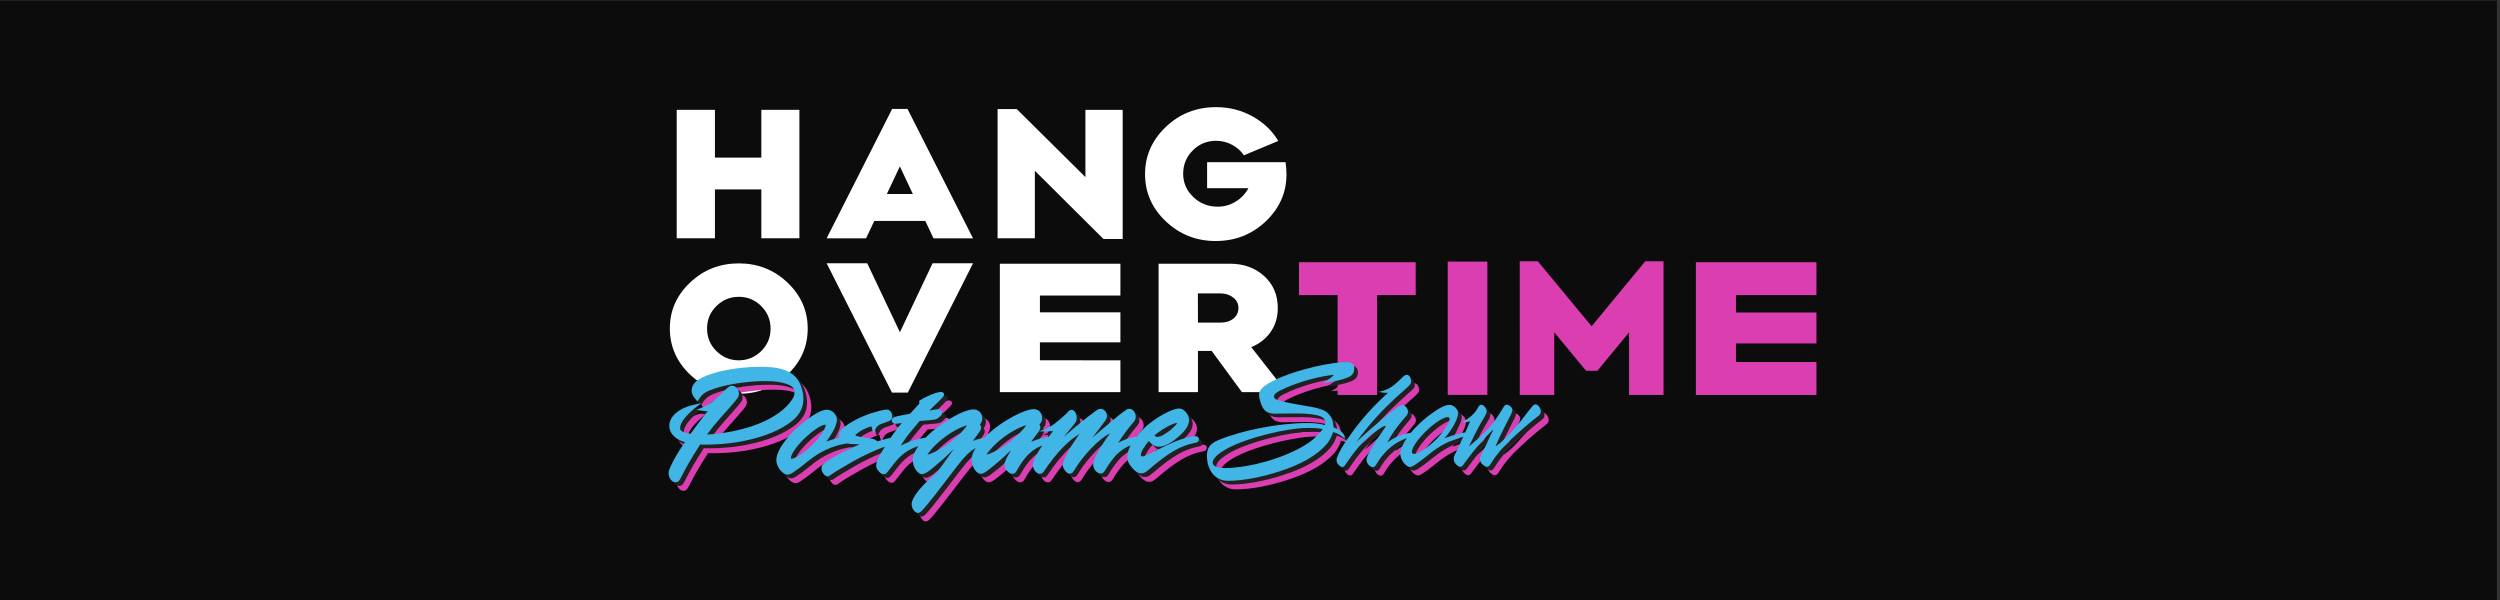 <svg width="350" height="84" viewBox="0 0 350 84" fill="none" xmlns="http://www.w3.org/2000/svg">
<rect x="0" y="0" width="350" height="84" fill="#333333" stroke="none"/>
<g clip-path="url(#clip0_302:894)">
<path d="M349.566 0.07H-0.762V333.198H349.566V0.07Z" fill="#0C0C0C"/>
<path d="M198.197 41.313H192.793V55.292H187.268V41.313H181.863V36.709H198.197V41.313Z" fill="#DB3EB1"/>
<path d="M202.681 36.626H208.229V55.285H202.681V36.626Z" fill="#DB3EB1"/>
<path d="M212.764 36.58H215.293L222.826 45.676L230.336 36.58H232.894V55.292H228.071V46.521L223.633 51.91H222.048L217.595 46.521V55.292H212.772L212.764 36.58Z" fill="#DB3EB1"/>
<path d="M254.301 50.688V55.292H237.424V36.709H254.301V41.313H243.032V43.751H254.301V48.084H243.032V50.688H254.301Z" fill="#DB3EB1"/>
<path d="M156.857 50.446V54.9H139.98V36.92H156.857V41.373H145.588V43.728H156.857V47.925H145.588V50.438L156.857 50.446Z" fill="white"/>
<path d="M173.87 54.9L169.636 49.133H167.711V54.9H162.201V36.92H172.217C174.119 36.92 175.704 37.493 176.98 38.648C178.255 39.803 178.889 41.29 178.889 43.117C178.889 44.4 178.557 45.517 177.893 46.468C177.229 47.419 176.323 48.129 175.176 48.597L180.105 54.9H173.87ZM167.711 45.162H170.881C171.621 45.162 172.217 44.974 172.685 44.596C173.153 44.219 173.379 43.728 173.379 43.117C173.379 42.52 173.138 42.03 172.647 41.653C172.157 41.275 171.568 41.079 170.881 41.079H167.703L167.711 45.162Z" fill="white"/>
<path d="M96.617 52.446C94.73 50.657 93.787 48.514 93.779 46C93.772 43.487 94.723 41.336 96.617 39.554C98.504 37.765 100.776 36.874 103.433 36.874C106.09 36.874 108.354 37.765 110.241 39.554C112.128 41.343 113.079 43.494 113.079 46C113.079 48.514 112.136 50.657 110.241 52.446C108.354 54.235 106.082 55.126 103.433 55.126C100.784 55.126 98.504 54.235 96.617 52.446ZM106.573 49.148C107.449 48.28 107.879 47.238 107.879 46C107.879 44.77 107.441 43.721 106.573 42.853C105.697 41.985 104.656 41.554 103.433 41.554C102.21 41.554 101.169 41.985 100.293 42.853C99.418 43.713 98.987 44.762 98.987 46C98.987 47.238 99.425 48.287 100.293 49.148C101.161 50.008 102.21 50.446 103.433 50.446C104.656 50.438 105.697 50.008 106.573 49.148Z" fill="white"/>
<path d="M111.917 15.377V33.357H106.588V26.518H100.09V33.357H94.738V15.377H100.09V22.065H106.588V15.377H111.917V15.377Z" fill="white"/>
<path d="M129.542 30.927H122.401L121.247 33.365H115.729L124.9 15.249H127.051L136.222 33.365H130.689L129.542 30.927ZM127.798 27.16L125.979 23.295L124.16 27.16H127.798Z" fill="white"/>
<path d="M157.174 15.377V33.463H154.487L144.879 23.907V33.357H139.663V15.272H142.35L151.959 24.797V15.377H157.174Z" fill="white"/>
<path d="M180.105 24.42C180.105 26.964 179.139 29.153 177.207 30.987C175.274 32.821 172.942 33.742 170.195 33.742C167.477 33.742 165.153 32.821 163.213 30.987C161.273 29.153 160.307 26.949 160.307 24.367C160.307 21.824 161.273 19.627 163.205 17.778C165.138 15.928 167.485 15 170.255 15C172.097 15 173.795 15.43 175.35 16.291C176.897 17.151 178.105 18.299 178.958 19.733L174.15 21.741C173.727 21.122 173.161 20.616 172.489 20.269C171.802 19.899 171.032 19.71 170.255 19.71C168.972 19.71 167.877 20.163 166.987 21.061C166.089 21.959 165.643 23.046 165.643 24.314C165.643 25.583 166.111 26.677 167.055 27.575C167.991 28.481 169.138 28.934 170.481 28.934C171.372 28.942 172.24 28.692 172.995 28.224C173.75 27.771 174.361 27.122 174.776 26.352H168.995V22.707H179.977C180.06 23.273 180.105 23.846 180.105 24.42Z" fill="white"/>
<path d="M121.413 36.859L125.987 46.514L130.561 36.859H136.229L127.089 54.968H124.877L115.729 36.859H121.413Z" fill="white"/>
<path d="M187.804 61.029C187.751 60.161 187.562 59.662 187.139 59.172C186.596 58.56 185.796 58.304 182.852 57.843C181.509 57.609 180.165 57.307 179.765 57.119C179.592 57.043 179.471 56.885 179.456 56.696C179.456 56.364 179.901 56.032 181.033 55.541C183.079 54.62 185.69 53.903 187.879 53.662C187.456 54.107 187.222 54.273 186.354 54.779C187.577 54.703 188.921 54.416 189.811 54.039C190.445 53.775 190.702 53.398 190.702 52.809C190.702 52.175 190.37 51.895 189.593 51.895C187.381 51.903 183.282 52.854 180.55 53.971C178.293 54.922 177.38 55.632 177.38 56.455C177.38 57.089 177.735 58.168 178.12 58.575C178.429 58.93 179.018 59.142 179.773 59.111L182.762 59.081C184.128 59.074 185.373 59.24 186.06 59.519C186.43 59.685 186.671 59.987 186.671 60.342C186.664 60.462 186.641 60.583 186.604 60.697C185.705 60.485 185.094 60.425 184.015 60.425C180.173 60.432 174.972 61.444 171.727 62.795C170.527 63.293 170.081 63.889 170.081 65.014C170.089 67.112 171.296 68.524 173.032 68.516C175.055 68.509 177.554 68.056 180.21 67.203C183.388 66.177 185.554 64.901 186.89 63.323C187.245 62.878 187.592 62.236 187.736 61.693C188.279 61.806 188.747 62.07 189.389 62.606C189.359 61.919 188.913 61.474 187.804 61.029ZM181.501 64.697C178.799 65.882 175.168 66.72 172.723 66.728C171.545 66.728 170.881 66.448 170.881 65.98C170.881 65.391 171.583 64.727 172.972 63.965C175.606 62.523 181.184 61.112 184.294 61.104C184.966 61.104 185.63 61.157 186.294 61.27C185.26 62.682 183.849 63.678 181.501 64.697ZM216.078 57.806C215.912 57.806 215.799 57.873 215.588 58.138L215.399 58.349L214.04 60.093C213.497 60.78 212.395 62.01 211.738 62.667C211.172 63.187 210.983 63.353 210.47 63.686C210.915 62.644 211.24 61.942 211.685 61.089C212.689 59.149 212.833 58.87 212.833 58.591C212.825 58.417 212.742 58.258 212.621 58.145C212.463 57.979 212.221 57.843 212.055 57.843C211.866 57.843 211.7 57.987 211.542 58.289L211.331 58.621C210.183 60.553 209.081 61.783 206.749 63.701L206.96 63.278C207.685 61.746 208.108 60.923 208.998 59.436C209.187 59.104 209.232 58.938 209.232 58.772C209.232 58.349 208.832 57.858 208.477 57.858C208.289 57.858 208.145 58.002 207.964 58.357C207.541 59.089 206.998 59.587 205.821 60.334C206.19 60.349 206.56 60.289 206.907 60.168L206.817 60.425C206.666 60.795 206.47 61.233 206.243 61.731C206.16 61.746 206.062 61.761 205.956 61.776C205.156 61.942 204.711 62.063 203.435 62.516L203.345 62.538L203.39 62.493C204.469 61.248 205.239 59.798 205.239 59.074C205.239 58.462 204.651 57.873 204.009 57.873C203.398 57.873 202.386 58.417 201.065 59.436C200.107 60.183 199.269 60.998 198.612 61.791C198.461 61.814 198.303 61.836 198.152 61.867C197.133 62.078 196.363 62.41 195.45 63.052L195.352 63.104L195.397 63.006C196.076 61.783 196.71 60.885 197.79 59.655C198.114 59.278 198.235 59.089 198.235 58.847C198.235 58.394 197.805 57.881 197.427 57.881C197.306 57.881 197.193 57.926 197.005 58.047C196.695 58.213 195.804 58.9 194.936 59.61C193.623 60.697 192.566 61.617 191.034 63.014C192.914 60.417 194.838 58.342 197.488 56.002C198.567 55.058 198.665 54.937 198.665 54.583C198.665 54.084 198.378 53.662 198.076 53.662C197.865 53.662 197.676 53.782 197.374 54.092C196.061 55.39 195.548 55.722 194.159 56.054C194.627 56.168 194.846 56.19 195.435 56.19C193.276 58.1 191.366 60.274 189.751 62.659C189.185 63.459 188.604 64.456 188.415 64.946C188.272 65.256 188.226 65.444 188.226 65.633C188.226 66.056 188.679 66.576 189.049 66.576C189.17 66.576 189.306 66.478 189.426 66.32L189.547 66.131C190.068 65.346 190.627 64.584 191.238 63.867C192.295 62.614 193.306 61.768 194.529 61.029C194.816 60.863 194.929 60.817 194.974 60.817C195.035 60.81 195.087 60.855 195.095 60.908C195.095 60.953 195.072 61.029 194.861 61.285C194.038 62.44 193.004 64.071 192.634 64.848C192.491 65.157 192.423 65.391 192.423 65.58C192.423 66.048 192.891 66.592 193.299 66.592C193.555 66.592 193.653 66.471 193.933 65.98L193.978 65.89C195.08 64.191 196.446 63.067 198.061 62.538C197.488 63.369 197.156 64.146 197.156 64.727C197.156 65.105 197.299 65.475 197.556 65.882C197.865 66.305 198.212 66.561 198.522 66.561C198.688 66.561 198.876 66.486 199.133 66.32C199.767 65.897 200.378 65.444 200.967 64.954L201.111 64.833L201.179 64.788C202.658 63.557 204.319 62.727 205.956 62.357C205.926 62.433 205.888 62.501 205.851 62.576C205.451 63.497 205.103 64.206 204.847 64.72C204.681 65.029 204.636 65.188 204.636 65.407C204.628 65.686 204.726 65.958 204.922 66.161C205.111 66.373 205.375 66.539 205.534 66.539C205.745 66.539 205.843 66.471 206.213 65.927C207.526 64.131 208.417 63.067 210.183 61.3C210.062 61.557 209.972 61.723 209.927 61.844L209.225 63.353L208.5 64.795C208.334 65.105 208.289 65.263 208.289 65.459C208.304 65.739 208.432 66.003 208.643 66.192C208.855 66.403 209.119 66.546 209.277 66.546C209.489 66.546 209.678 66.388 209.912 65.98C210.613 64.825 211.504 63.784 212.825 62.553C213.738 61.678 215.384 60.259 216.282 59.579C216.727 59.247 216.818 59.104 216.818 58.802C216.81 58.326 216.433 57.806 216.078 57.806ZM199.073 64.735C198.861 64.735 198.763 64.644 198.763 64.448C198.763 63.98 199.375 62.991 200.19 62.116C201.503 60.697 203.081 59.587 203.76 59.587C203.775 59.587 203.79 59.587 203.805 59.587C203.949 59.602 204.054 59.723 204.039 59.866C204.039 60.266 203.526 61.142 202.824 61.987C201.594 63.459 199.85 64.735 199.073 64.735ZM111.404 60.576C109.607 61.776 107.283 62.599 104.316 63.104C102.905 63.323 101.471 63.437 100.044 63.452C99.682 63.452 99.418 63.452 99.123 63.437C97.825 65.49 97.1 66.735 96.534 67.89C96.233 68.501 96.089 68.713 95.651 68.713C95.161 68.713 94.715 68.116 94.715 67.452C94.715 67.263 94.753 67.082 94.821 66.901C95.025 66.343 95.704 65.067 96.248 64.229L96.995 63.097C95.644 62.712 94.814 61.859 94.814 60.832C94.806 59.451 96.195 58.296 98.429 57.821L99.297 57.639L98.595 58.183C97.176 59.285 96.323 60.38 96.323 61.119C96.323 61.3 96.323 61.715 97.787 61.927C98.436 61.006 99.048 60.206 100.188 58.757C100.135 58.764 100.082 58.764 100.029 58.764C99.787 58.757 99.546 58.734 99.312 58.696L98.633 58.575L99.274 58.311C100.527 57.798 100.942 57.481 102.709 55.73C103.033 55.405 103.297 55.202 103.599 55.202C104.09 55.202 104.558 55.73 104.558 56.296C104.565 56.553 104.475 56.802 104.309 57.005C104.226 57.134 104.082 57.307 103.312 58.198L103.267 58.251C102.822 58.742 102.361 59.255 101.931 59.753C101.282 60.478 100.663 61.248 100.089 62.033C101.871 61.987 104.369 61.527 106.294 60.9C108.785 60.078 110.732 58.847 111.789 57.443C112.181 56.938 112.355 56.53 112.355 56.122C112.355 55.579 112.053 55.247 111.306 54.975C110.543 54.688 109.547 54.552 108.264 54.552C108.249 54.552 108.234 54.552 108.219 54.552C106.007 54.56 103.463 54.907 101.591 55.458C99.893 55.994 99.471 56.266 98.904 57.172L98.761 57.398L98.58 57.202C98.119 56.688 97.938 56.319 97.938 55.866C97.938 55.254 98.331 54.673 99.025 54.273C99.659 53.896 100.61 53.533 101.848 53.209C103.72 52.771 105.637 52.552 107.554 52.552C110.06 52.544 111.494 52.952 112.483 53.964C113.14 54.666 113.585 55.904 113.585 57.043C113.578 58.47 112.891 59.594 111.404 60.576ZM168.466 62.251C168.224 62.251 167.651 62.357 167.145 62.501C165.93 62.833 165.122 63.172 163.009 64.252C162.254 64.659 161.522 64.976 161.295 65.044C161.205 65.075 161.114 65.09 161.016 65.082H161.001C160.835 65.082 160.827 65.014 160.827 64.931C160.827 64.486 161.273 63.701 161.945 62.931C162.397 63.497 162.835 63.731 163.401 63.731C164.156 63.731 165.273 63.112 166.383 62.07C167.198 61.308 167.575 60.651 167.575 60.01C167.575 59.217 166.866 58.379 166.194 58.379C165.409 58.379 163.688 59.225 162.284 60.289C161.469 60.9 160.752 61.617 160.193 62.342C160.065 62.357 159.937 62.38 159.808 62.41C158.978 62.569 158.314 62.81 157.65 63.203C158.306 62.161 158.895 61.361 159.808 60.281C160.005 60.032 160.11 59.844 160.11 59.542C160.11 58.923 159.71 58.425 159.22 58.425C159.024 58.425 158.812 58.523 158.563 58.727C158.072 59.059 157.484 59.527 156.487 60.387L154.721 61.882C154.487 62.085 154.276 62.274 154.072 62.455C154.306 62.131 154.548 61.814 155.046 61.149C155.212 60.931 155.408 60.666 155.642 60.364C155.959 59.972 156.087 59.715 156.087 59.459C156.087 58.915 155.68 58.432 155.227 58.432C154.94 58.432 154.706 58.568 154.427 58.779C153.687 59.308 152.97 59.889 151.521 61.081C150.962 61.55 150.494 61.95 150.026 62.372C150.162 62.206 150.298 62.04 150.442 61.867L151.521 60.546C151.755 60.251 151.845 60.025 151.845 59.685C151.845 59.149 151.566 58.568 151.121 58.568C150.925 58.568 150.743 58.696 150.411 59.081C149.875 59.61 149.302 60.1 148.698 60.546C148.343 60.817 147.958 61.036 147.543 61.202L146.592 61.587H147.807C148.056 61.587 148.298 61.572 148.547 61.55C148.328 61.814 148.117 62.078 147.905 62.35C147.747 62.372 147.596 62.402 147.437 62.44C146.645 62.599 146.041 62.787 145.46 63.067C145.558 62.916 145.641 62.787 145.709 62.689L146.502 61.663L146.517 61.648C146.683 61.376 146.758 61.187 146.758 61.021C146.758 60.863 146.713 60.749 146.63 60.644C146.902 60.304 147.015 60.032 147.015 59.73C147.015 58.998 146.509 58.47 145.822 58.47C144.864 58.47 142.682 59.489 140.961 60.734C140.161 61.308 139.459 61.904 138.886 62.485C138.229 62.621 137.769 62.742 137.331 62.916L137.467 62.704L138.146 61.768C138.38 61.459 138.471 61.255 138.463 61.059C138.463 60.885 138.403 60.757 138.304 60.636C138.523 60.312 138.622 60.07 138.622 59.738C138.622 59.036 138.093 58.508 137.406 58.508C136.44 58.508 134.651 59.353 132.749 60.704C131.964 61.27 131.277 61.867 130.704 62.448C130.447 62.485 130.055 62.569 129.813 62.629C128.832 62.848 128.13 63.104 127.217 63.587C127.685 62.803 128.137 62.191 128.93 61.24C129.39 60.674 129.677 60.319 129.843 60.138L129.881 60.13C129.949 60.13 130.017 60.123 130.085 60.115C130.153 60.108 130.221 60.1 130.281 60.1L130.341 60.093C132.085 59.949 132.153 59.949 132.523 59.655C132.87 59.391 133.021 59.179 133.021 58.976C133.021 58.734 132.832 58.492 132.417 58.492C132.357 58.492 132.304 58.5 132.244 58.508C132.183 58.515 132.108 58.53 131.979 58.538L131.308 58.658C131.285 58.658 131.255 58.666 131.225 58.674C131.262 58.636 131.3 58.591 131.338 58.553L132.893 57.021C132.968 56.953 133.285 56.651 133.285 56.424C133.285 56.221 133.104 56.062 132.87 56.062C132.274 56.062 130.772 56.666 129.889 57.255L129.768 57.338L129.806 57.474C129.821 57.526 129.828 57.564 129.843 57.594V57.602C129.828 57.692 129.677 57.866 129.058 58.53C128.96 58.628 128.847 58.757 128.696 58.915C128.636 58.983 128.568 59.059 128.492 59.134L128.334 59.149L128.085 59.202C126.25 59.542 125.964 59.594 125.964 60.062C125.964 60.334 126.167 60.523 126.469 60.523C126.56 60.523 126.651 60.515 126.741 60.5C126.93 60.485 127.119 60.462 127.307 60.425L127.368 60.417C126.779 61.134 126.568 61.398 126.22 61.882C126.084 62.07 125.949 62.274 125.805 62.478C125.171 62.614 124.537 62.787 123.918 62.991C123.707 62.689 123.254 62.591 122.265 62.47C120.997 62.297 120.861 62.161 120.861 62.108C120.861 62.093 120.861 62.048 121.012 61.942L121.027 61.934C121.571 61.474 122.341 61.081 123.126 60.87C123.141 61.044 123.186 61.21 123.239 61.376L123.412 61.851L123.616 61.383C123.85 60.855 124.122 60.636 124.839 60.41C125.805 60.085 126.009 60.017 126.009 59.436C126.009 58.923 125.684 58.53 125.262 58.53C124.764 58.53 123.473 58.923 123.08 59.044C121.548 59.549 119.993 60.372 119.11 61.142L119.103 61.149C118.718 61.512 118.544 61.746 118.544 62.184C118.544 62.289 118.559 62.395 118.582 62.493C117.993 62.621 117.563 62.734 116.793 62.999C117.676 61.851 118.28 60.636 118.28 59.949C118.28 59.217 117.593 58.553 116.853 58.553C116.197 58.553 115.17 59.096 113.789 60.161C111.434 62.002 109.789 64.237 109.796 65.61C109.796 66.01 109.939 66.418 110.234 66.871L110.241 66.879C110.596 67.362 111.004 67.641 111.374 67.641C111.585 67.633 111.804 67.55 112.091 67.369C112.732 66.946 113.351 66.478 113.94 65.988L114.076 65.875L114.136 65.837L114.151 65.822C115.736 64.501 117.601 63.618 119.389 63.331C119.45 63.323 119.525 63.308 119.601 63.285C119.873 63.323 120.273 63.353 120.891 63.384C121.088 63.384 121.284 63.391 121.48 63.399C121.208 63.512 120.967 63.618 120.673 63.746C119.797 64.138 118.378 64.856 117.601 65.316C116.551 65.912 116.114 66.252 116.114 66.788V66.803C116.136 67.082 116.242 67.339 116.416 67.55C116.574 67.769 116.77 67.882 116.974 67.882C117.14 67.882 117.261 67.792 117.442 67.656C117.842 67.362 119.08 66.614 120.386 65.867C122.024 64.946 123.669 64.184 124.998 63.723C124.862 63.942 124.726 64.161 124.597 64.388C124.001 65.384 123.775 65.935 123.775 66.358C123.782 66.629 123.88 66.886 124.062 67.09C124.296 67.384 124.514 67.588 124.831 67.588C125.058 67.588 125.186 67.482 125.337 67.278L125.435 67.173C125.466 67.143 125.503 67.09 125.632 66.924C125.745 66.773 125.911 66.561 126.115 66.297C127.126 64.931 128.213 64.108 129.685 63.64C129.172 64.373 128.885 65.044 128.885 65.603C128.885 66.463 129.511 67.565 130.175 67.565C130.553 67.565 130.968 67.316 131.828 66.599C132.425 66.124 133.632 65.052 134.191 64.486L134.659 64.025C134.485 64.282 134.266 64.591 133.98 64.999C133.036 66.327 132.613 66.894 132.145 67.497C130.1 69.143 128.734 70.871 128.734 71.8C128.749 72.155 128.885 72.494 129.134 72.743C129.247 72.894 129.413 72.985 129.602 73H129.617C129.798 73 129.941 72.894 130.077 72.789L130.085 72.781C130.387 72.502 131.187 71.543 131.942 70.562L133.512 68.531L135.18 66.358C136.108 65.142 136.863 64.388 137.708 63.912C137.331 64.508 137.127 65.067 137.135 65.542C137.135 66.614 137.844 67.528 138.425 67.528C138.705 67.528 139.014 67.354 139.648 66.848C140.524 66.184 141.49 65.331 142.66 64.222C141.852 65.542 141.724 66.003 141.724 66.267C141.724 66.599 141.882 66.901 142.207 67.233L142.214 67.241C142.441 67.437 142.629 67.528 142.841 67.528C143.158 67.528 143.331 67.324 143.49 67.022C144.547 65.135 145.603 64.078 147.037 63.557C146.894 63.769 146.758 63.98 146.622 64.191C145.981 65.225 145.709 65.852 145.709 66.282C145.709 66.818 146.162 67.52 146.645 67.52C147.015 67.52 147.113 67.422 147.445 66.909C149 64.591 150.781 62.75 152.253 61.95L152.14 62.093C150.962 63.761 150.426 64.674 150.034 65.716C149.958 65.897 149.913 66.086 149.898 66.275V66.282V66.29C149.898 66.569 150.011 66.826 150.245 67.12C150.442 67.377 150.66 67.505 150.894 67.505C151.189 67.505 151.332 67.301 151.491 67.052C152.706 64.984 155.016 62.576 156.427 61.912L156.442 61.904C156.465 61.889 156.487 61.882 156.51 61.867L156.495 61.889C155.876 62.659 154.872 64.305 154.502 65.059C154.268 65.55 154.155 65.942 154.155 66.252C154.155 66.863 154.691 67.482 155.204 67.482C155.506 67.482 155.65 67.331 155.846 67.007L155.853 66.992C155.876 66.954 155.929 66.863 155.989 66.773C156.057 66.675 156.125 66.561 156.193 66.441C156.842 65.467 157.318 64.901 157.778 64.523C158.254 64.108 158.82 63.769 159.401 63.535C159.091 64.123 158.925 64.689 158.925 65.165C158.925 65.716 159.159 66.207 159.718 66.811C160.171 67.286 160.48 67.46 160.88 67.46C161.227 67.46 161.477 67.339 161.884 66.984C164.73 64.546 166.307 63.618 168.375 63.195C168.557 63.172 168.964 63.104 168.964 62.667C168.949 62.47 168.798 62.251 168.466 62.251ZM165.907 60.402C165.869 60.5 165.749 60.689 165.439 60.976C164.601 61.814 163.688 62.365 163.114 62.365C162.986 62.365 162.888 62.35 162.73 62.153C163.847 61.21 165.356 60.425 165.907 60.402ZM116.695 60.742C116.695 61.029 116.295 61.806 115.525 62.734C114.453 63.995 112.679 65.407 111.917 65.407C111.842 65.407 111.826 65.391 111.826 65.391C111.826 65.391 111.819 65.376 111.819 65.323C111.819 64.961 112.332 64.048 113.193 63.127C114.295 61.934 115.94 60.659 116.619 60.659H116.642H116.65C116.68 60.659 116.702 60.689 116.702 60.719V60.727L116.695 60.742ZM136.546 60.591V60.681V60.591ZM136.455 60.787C136.334 61.029 135.814 61.625 135.255 62.168C134.153 63.18 133.036 63.957 131.942 64.478C131.36 64.757 131.074 64.833 130.945 64.856C130.96 64.825 130.983 64.78 131.021 64.727C131.715 63.655 133.308 62.282 134.802 61.459C135.497 61.074 136.199 60.795 136.478 60.757L136.455 60.787ZM136.546 60.749V60.712H136.553L136.546 60.749ZM144.743 60.795C144.592 61.044 144.086 61.625 143.52 62.153C142.546 63.104 141.437 63.889 140.222 64.478C139.784 64.674 139.422 64.825 139.225 64.856C139.278 64.75 139.406 64.538 139.731 64.161C140.69 63.074 141.814 62.168 143.082 61.466C143.89 61.021 144.532 60.772 144.773 60.734C144.75 60.749 144.75 60.772 144.743 60.795Z" fill="#DB3EB1"/>
<path d="M187.207 60.342C187.155 59.474 186.966 58.976 186.543 58.485C186 57.874 185.2 57.617 182.256 57.157C180.912 56.922 179.569 56.621 179.169 56.432C178.995 56.356 178.875 56.198 178.859 56.009C178.859 55.677 179.305 55.345 180.437 54.854C182.482 53.933 185.094 53.216 187.283 52.975C186.86 53.42 186.626 53.586 185.758 54.092C186.981 54.017 188.324 53.73 189.215 53.352C189.849 53.088 190.106 52.711 190.106 52.122C190.106 51.488 189.774 51.209 188.996 51.209C186.785 51.216 182.686 52.167 179.954 53.284C177.697 54.235 176.784 54.945 176.784 55.768C176.784 56.402 177.139 57.481 177.523 57.889C177.833 58.243 178.422 58.455 179.176 58.425L182.165 58.394C183.532 58.387 184.777 58.553 185.464 58.832C185.834 58.998 186.075 59.3 186.075 59.655C186.068 59.776 186.045 59.897 186.007 60.01C185.109 59.798 184.498 59.738 183.418 59.738C179.576 59.745 174.376 60.757 171.13 62.108C169.93 62.606 169.485 63.203 169.485 64.327C169.492 66.426 170.7 67.837 172.436 67.83C174.459 67.822 176.957 67.369 179.614 66.516C182.792 65.49 184.958 64.214 186.294 62.636C186.649 62.191 186.996 61.55 187.139 61.006C187.683 61.119 188.151 61.383 188.792 61.919C188.77 61.233 188.317 60.787 187.207 60.342ZM180.905 64.01C178.203 65.195 174.572 66.033 172.127 66.041C170.949 66.041 170.285 65.761 170.285 65.293C170.285 64.705 170.987 64.04 172.376 63.278C175.01 61.836 180.588 60.425 183.698 60.417C184.369 60.417 185.034 60.47 185.698 60.583C184.671 62.002 183.26 62.991 180.905 64.01ZM215.489 57.126C215.323 57.126 215.21 57.194 214.999 57.458L214.81 57.67L213.451 59.413C212.908 60.1 211.806 61.331 211.149 61.987C210.583 62.508 210.395 62.674 209.881 63.006C210.327 61.965 210.651 61.263 211.097 60.41C212.1 58.47 212.244 58.191 212.244 57.911C212.236 57.738 212.153 57.579 212.032 57.466C211.874 57.3 211.632 57.164 211.466 57.164C211.278 57.164 211.112 57.307 210.953 57.609L210.742 57.941C209.594 59.874 208.492 61.104 206.16 63.021L206.372 62.599C207.096 61.066 207.519 60.244 208.409 58.757C208.598 58.425 208.643 58.258 208.643 58.093C208.643 57.67 208.243 57.179 207.889 57.179C207.7 57.179 207.557 57.323 207.375 57.677C206.953 58.41 206.409 58.908 205.232 59.655C205.602 59.67 205.971 59.61 206.311 59.489L206.221 59.745C206.07 60.115 205.873 60.553 205.647 61.051C205.564 61.066 205.466 61.081 205.36 61.097C204.56 61.263 204.115 61.383 202.839 61.836L202.749 61.859L202.794 61.814C203.873 60.568 204.643 59.119 204.643 58.394C204.643 57.783 204.054 57.194 203.413 57.194C202.801 57.194 201.79 57.738 200.469 58.757C199.51 59.504 198.673 60.319 198.016 61.112C197.865 61.134 197.707 61.157 197.556 61.187C196.537 61.399 195.767 61.731 194.853 62.372L194.755 62.425L194.801 62.327C195.48 61.104 196.114 60.206 197.193 58.976C197.518 58.598 197.639 58.41 197.639 58.168C197.639 57.715 197.208 57.202 196.831 57.202C196.71 57.202 196.597 57.247 196.408 57.368C196.099 57.534 195.208 58.221 194.34 58.93C193.027 60.017 191.97 60.938 190.438 62.334C192.317 59.738 194.242 57.662 196.891 55.322C197.971 54.379 198.069 54.258 198.069 53.903C198.069 53.405 197.782 52.982 197.48 52.982C197.269 52.982 197.08 53.103 196.778 53.413C195.465 54.711 194.952 55.043 193.563 55.375C194.031 55.488 194.25 55.511 194.838 55.511C192.68 57.421 190.77 59.594 189.155 61.98C188.589 62.78 188.007 63.776 187.819 64.267C187.675 64.576 187.63 64.765 187.63 64.954C187.63 65.376 188.083 65.897 188.453 65.897C188.574 65.897 188.709 65.799 188.83 65.641L188.951 65.452C189.472 64.667 190.03 63.904 190.642 63.188C191.698 61.934 192.71 61.089 193.933 60.349C194.219 60.183 194.333 60.138 194.378 60.138C194.438 60.13 194.491 60.176 194.499 60.229C194.499 60.274 194.476 60.349 194.265 60.606C193.442 61.761 192.408 63.391 192.038 64.169C191.895 64.478 191.827 64.712 191.827 64.901C191.827 65.369 192.295 65.912 192.702 65.912C192.959 65.912 193.057 65.792 193.336 65.301L193.382 65.21C194.484 63.512 195.85 62.387 197.465 61.859C196.891 62.689 196.559 63.467 196.559 64.048C196.559 64.425 196.703 64.795 196.959 65.203C197.269 65.626 197.616 65.882 197.925 65.882C198.091 65.882 198.28 65.807 198.537 65.641C199.171 65.218 199.782 64.765 200.371 64.274L200.514 64.154L200.582 64.108C202.062 62.878 203.722 62.048 205.36 61.678C205.33 61.753 205.292 61.821 205.254 61.897C204.854 62.818 204.507 63.527 204.251 64.04C204.085 64.35 204.039 64.508 204.039 64.727C204.032 65.007 204.13 65.278 204.326 65.482C204.515 65.694 204.779 65.859 204.937 65.859C205.149 65.859 205.247 65.792 205.617 65.248C206.93 63.452 207.821 62.387 209.587 60.621C209.466 60.878 209.376 61.044 209.33 61.165L208.628 62.674L207.904 64.116C207.738 64.425 207.692 64.584 207.692 64.78C207.707 65.059 207.836 65.324 208.047 65.512C208.258 65.724 208.523 65.867 208.681 65.867C208.893 65.867 209.081 65.709 209.315 65.301C210.017 64.146 210.908 63.104 212.229 61.874C213.142 60.998 214.787 59.58 215.686 58.9C216.131 58.568 216.222 58.425 216.222 58.123C216.222 57.64 215.844 57.126 215.489 57.126ZM198.476 64.048C198.265 64.048 198.167 63.957 198.167 63.761C198.167 63.293 198.778 62.304 199.593 61.429C200.907 60.01 202.484 58.9 203.164 58.9C203.179 58.9 203.194 58.9 203.209 58.9C203.352 58.915 203.458 59.036 203.443 59.179C203.443 59.58 202.93 60.455 202.228 61.3C200.997 62.772 199.254 64.048 198.476 64.048ZM110.808 59.889C109.011 61.089 106.686 61.912 103.72 62.418C102.309 62.636 100.875 62.75 99.448 62.765C99.086 62.765 98.822 62.765 98.527 62.75C97.229 64.803 96.504 66.048 95.938 67.203C95.636 67.814 95.493 68.026 95.055 68.026C94.564 68.026 94.119 67.43 94.119 66.765C94.119 66.577 94.157 66.395 94.225 66.214C94.429 65.656 95.108 64.38 95.651 63.542L96.399 62.41C95.047 62.025 94.217 61.172 94.217 60.146C94.21 58.764 95.599 57.609 97.833 57.134L98.701 56.953L97.999 57.496C96.58 58.598 95.727 59.693 95.727 60.432C95.727 60.614 95.727 61.029 97.191 61.24C97.84 60.319 98.452 59.519 99.591 58.07C99.538 58.077 99.486 58.077 99.433 58.077C99.191 58.07 98.95 58.047 98.716 58.009L98.037 57.889L98.678 57.624C99.931 57.111 100.346 56.794 102.112 55.043C102.437 54.718 102.701 54.515 103.003 54.515C103.494 54.515 103.962 55.043 103.962 55.609C103.969 55.866 103.879 56.115 103.713 56.319C103.629 56.447 103.486 56.621 102.716 57.511L102.671 57.564C102.226 58.055 101.765 58.568 101.335 59.066C100.686 59.791 100.067 60.561 99.493 61.346C101.275 61.3 103.773 60.84 105.698 60.214C108.188 59.391 110.136 58.16 111.192 56.756C111.585 56.251 111.759 55.843 111.759 55.435C111.759 54.892 111.457 54.56 110.709 54.288C109.947 54.001 108.951 53.865 107.668 53.865C107.653 53.865 107.637 53.865 107.622 53.865C105.411 53.873 102.867 54.22 100.995 54.771C99.297 55.307 98.874 55.579 98.308 56.485L98.165 56.711L97.984 56.515C97.523 56.002 97.342 55.632 97.342 55.179C97.342 54.568 97.735 53.986 98.429 53.586C99.063 53.209 100.014 52.846 101.252 52.522C103.124 52.084 105.041 51.865 106.958 51.865C109.464 51.858 110.898 52.265 111.887 53.277C112.544 53.979 112.989 55.217 112.989 56.356C112.989 57.783 112.294 58.908 110.808 59.889ZM167.87 61.572C167.628 61.572 167.055 61.678 166.549 61.821C165.334 62.153 164.526 62.493 162.413 63.572C161.658 63.98 160.926 64.297 160.699 64.365C160.609 64.395 160.518 64.41 160.42 64.403H160.405C160.239 64.403 160.231 64.335 160.231 64.252C160.231 63.806 160.677 63.021 161.348 62.252C161.801 62.818 162.239 63.052 162.805 63.052C163.56 63.052 164.677 62.433 165.786 61.391C166.602 60.629 166.979 59.972 166.979 59.33C166.979 58.538 166.27 57.7 165.598 57.7C164.813 57.7 163.092 58.545 161.688 59.61C160.873 60.221 160.156 60.938 159.597 61.663C159.469 61.678 159.341 61.7 159.212 61.731C158.382 61.889 157.718 62.131 157.054 62.523C157.71 61.482 158.299 60.681 159.212 59.602C159.408 59.353 159.514 59.164 159.514 58.862C159.514 58.243 159.114 57.745 158.624 57.745C158.427 57.745 158.216 57.843 157.967 58.047C157.476 58.379 156.887 58.847 155.891 59.708L154.125 61.202C153.891 61.406 153.68 61.595 153.476 61.776C153.71 61.451 153.951 61.134 154.45 60.47C154.616 60.251 154.812 59.987 155.046 59.685C155.363 59.293 155.491 59.036 155.491 58.779C155.491 58.236 155.084 57.753 154.631 57.753C154.344 57.753 154.11 57.889 153.831 58.1C153.091 58.628 152.374 59.21 150.925 60.402C150.366 60.87 149.898 61.27 149.43 61.693C149.566 61.527 149.702 61.361 149.845 61.187L150.925 59.866C151.159 59.572 151.249 59.346 151.249 59.006C151.249 58.47 150.97 57.889 150.525 57.889C150.328 57.889 150.147 58.017 149.815 58.402C149.279 58.93 148.706 59.421 148.102 59.866C147.747 60.138 147.362 60.357 146.947 60.523L145.996 60.908H147.211C147.46 60.908 147.702 60.893 147.951 60.87C147.732 61.134 147.521 61.399 147.309 61.67C147.151 61.693 147 61.723 146.841 61.761C146.049 61.919 145.445 62.108 144.864 62.387C144.962 62.236 145.045 62.108 145.113 62.01L145.905 60.983L145.92 60.968C146.086 60.697 146.162 60.508 146.162 60.342C146.162 60.183 146.117 60.07 146.034 59.964C146.305 59.625 146.419 59.353 146.419 59.051C146.419 58.319 145.913 57.791 145.226 57.791C144.267 57.791 142.086 58.809 140.365 60.055C139.565 60.629 138.863 61.225 138.289 61.806C137.633 61.942 137.172 62.063 136.735 62.236L136.87 62.025L137.55 61.089C137.784 60.78 137.874 60.576 137.867 60.38C137.867 60.206 137.806 60.078 137.708 59.957C137.927 59.632 138.025 59.391 138.025 59.059C138.025 58.357 137.497 57.828 136.81 57.828C135.844 57.828 134.055 58.674 132.153 60.025C131.368 60.591 130.681 61.187 130.108 61.768C129.851 61.806 129.458 61.889 129.217 61.95C128.236 62.169 127.534 62.425 126.62 62.908C127.088 62.123 127.541 61.512 128.334 60.561C128.794 59.995 129.081 59.64 129.247 59.459L129.285 59.451C129.353 59.451 129.421 59.444 129.489 59.436C129.557 59.428 129.624 59.421 129.685 59.421L129.745 59.413C131.489 59.27 131.557 59.27 131.927 58.976C132.274 58.711 132.425 58.5 132.425 58.296C132.425 58.055 132.236 57.813 131.821 57.813C131.761 57.813 131.708 57.821 131.647 57.828C131.587 57.836 131.511 57.851 131.383 57.858L130.711 57.979C130.689 57.987 130.659 57.987 130.628 57.994C130.666 57.957 130.704 57.911 130.742 57.874L132.296 56.341C132.372 56.273 132.689 55.971 132.689 55.745C132.689 55.541 132.508 55.383 132.274 55.383C131.677 55.383 130.175 55.986 129.292 56.575L129.172 56.658L129.209 56.794C129.224 56.847 129.232 56.885 129.247 56.915V56.922C129.232 57.013 129.081 57.187 128.462 57.851C128.364 57.949 128.251 58.077 128.1 58.236C128.039 58.304 127.971 58.379 127.896 58.455L127.737 58.47L127.488 58.523C125.654 58.862 125.367 58.915 125.367 59.383C125.367 59.655 125.571 59.844 125.873 59.844C125.964 59.844 126.054 59.836 126.145 59.821C126.334 59.806 126.522 59.783 126.711 59.745L126.771 59.738C126.183 60.455 125.971 60.719 125.624 61.202C125.488 61.391 125.352 61.595 125.209 61.799C124.575 61.934 123.941 62.108 123.322 62.312C123.111 62.01 122.658 61.912 121.669 61.791C120.401 61.617 120.265 61.482 120.265 61.429C120.265 61.414 120.265 61.368 120.416 61.263L120.431 61.255C120.975 60.795 121.744 60.402 122.529 60.191C122.545 60.364 122.59 60.531 122.643 60.697L122.816 61.172L123.02 60.704C123.254 60.176 123.526 59.957 124.243 59.73C125.209 59.406 125.413 59.338 125.413 58.757C125.413 58.243 125.088 57.851 124.665 57.851C124.167 57.851 122.877 58.243 122.484 58.364C120.952 58.87 119.397 59.693 118.514 60.463L118.506 60.47C118.121 60.832 117.948 61.066 117.948 61.504C117.948 61.61 117.963 61.716 117.986 61.814C117.397 61.942 116.967 62.055 116.197 62.319C117.08 61.172 117.684 59.957 117.684 59.27C117.684 58.538 116.997 57.874 116.257 57.874C115.6 57.874 114.574 58.417 113.193 59.481C110.838 61.323 109.192 63.557 109.2 64.931C109.2 65.331 109.343 65.739 109.638 66.192L109.645 66.199C110 66.682 110.408 66.962 110.777 66.962C110.989 66.954 111.208 66.871 111.494 66.69C112.136 66.267 112.755 65.799 113.344 65.308L113.48 65.195L113.54 65.157L113.555 65.142C115.14 63.822 117.004 62.938 118.793 62.651C118.854 62.644 118.929 62.629 119.005 62.606C119.276 62.644 119.676 62.674 120.295 62.704C120.492 62.704 120.688 62.712 120.884 62.719C120.612 62.833 120.371 62.938 120.076 63.067C119.201 63.459 117.782 64.176 117.004 64.637C115.955 65.233 115.517 65.573 115.517 66.109V66.124C115.54 66.403 115.646 66.66 115.819 66.871C115.978 67.09 116.174 67.203 116.378 67.203C116.544 67.203 116.665 67.112 116.846 66.977C117.246 66.682 118.484 65.935 119.79 65.188C121.427 64.267 123.073 63.505 124.401 63.044C124.265 63.263 124.13 63.482 124.001 63.708C123.405 64.705 123.179 65.256 123.179 65.678C123.186 65.95 123.284 66.207 123.465 66.41C123.699 66.705 123.918 66.909 124.235 66.909C124.462 66.909 124.59 66.803 124.741 66.599L124.839 66.494C124.869 66.463 124.907 66.41 125.035 66.245C125.149 66.094 125.315 65.882 125.518 65.618C126.53 64.252 127.617 63.429 129.089 62.961C128.575 63.693 128.288 64.365 128.288 64.924C128.288 65.784 128.915 66.886 129.579 66.886C129.957 66.886 130.372 66.637 131.232 65.92C131.828 65.444 133.036 64.373 133.595 63.806L134.063 63.346C133.889 63.603 133.67 63.912 133.383 64.32C132.44 65.648 132.017 66.214 131.549 66.818C129.504 68.464 128.138 70.192 128.138 71.121C128.153 71.475 128.288 71.815 128.538 72.064C128.651 72.215 128.817 72.306 129.006 72.321H129.021C129.202 72.321 129.345 72.215 129.481 72.109L129.489 72.102C129.791 71.823 130.591 70.864 131.345 69.883L132.915 67.852L134.583 65.678C135.512 64.463 136.267 63.708 137.112 63.233C136.735 63.829 136.531 64.388 136.538 64.863C136.538 65.935 137.248 66.848 137.829 66.848C138.108 66.848 138.418 66.675 139.052 66.169C139.927 65.505 140.893 64.652 142.063 63.542C141.256 64.863 141.127 65.324 141.127 65.588C141.127 65.92 141.286 66.222 141.611 66.554L141.618 66.561C141.845 66.758 142.033 66.848 142.245 66.848C142.562 66.848 142.735 66.644 142.894 66.343C143.95 64.456 145.007 63.399 146.441 62.878C146.298 63.089 146.162 63.301 146.026 63.512C145.384 64.546 145.113 65.173 145.113 65.603C145.113 66.139 145.566 66.841 146.049 66.841C146.419 66.841 146.517 66.743 146.849 66.229C148.404 63.912 150.185 62.07 151.657 61.27L151.544 61.414C150.366 63.082 149.83 63.995 149.438 65.037C149.362 65.218 149.317 65.407 149.302 65.595V65.603V65.61C149.302 65.89 149.415 66.146 149.649 66.441C149.845 66.697 150.064 66.826 150.298 66.826C150.593 66.826 150.736 66.622 150.894 66.373C152.11 64.305 154.419 61.897 155.831 61.233L155.846 61.225C155.869 61.21 155.891 61.202 155.914 61.187L155.899 61.21C155.28 61.98 154.276 63.625 153.906 64.38C153.672 64.871 153.559 65.263 153.559 65.573C153.559 66.184 154.095 66.803 154.608 66.803C154.91 66.803 155.053 66.652 155.25 66.328L155.257 66.312C155.28 66.275 155.333 66.184 155.393 66.094C155.461 65.995 155.529 65.882 155.597 65.761C156.246 64.788 156.721 64.222 157.182 63.844C157.657 63.429 158.223 63.089 158.805 62.855C158.495 63.444 158.329 64.01 158.329 64.486C158.329 65.037 158.563 65.527 159.122 66.131C159.575 66.607 159.884 66.78 160.284 66.78C160.631 66.78 160.88 66.66 161.288 66.305C164.133 63.867 165.711 62.938 167.779 62.516C167.96 62.493 168.368 62.425 168.368 61.987C168.353 61.783 168.202 61.572 167.87 61.572ZM165.318 59.715C165.281 59.813 165.16 60.002 164.851 60.289C164.013 61.127 163.099 61.678 162.526 61.678C162.397 61.678 162.299 61.663 162.141 61.467C163.25 60.523 164.76 59.738 165.318 59.715ZM116.106 60.062C116.106 60.349 115.706 61.127 114.936 62.055C113.864 63.316 112.091 64.727 111.328 64.727C111.253 64.727 111.238 64.712 111.238 64.712C111.238 64.712 111.23 64.697 111.23 64.644C111.23 64.282 111.743 63.369 112.604 62.448C113.706 61.255 115.351 59.98 116.031 59.98H116.053H116.061C116.091 59.98 116.114 60.01 116.114 60.04V60.047L116.106 60.062ZM135.95 59.904V59.995V59.904ZM135.867 60.1C135.746 60.342 135.225 60.938 134.666 61.482C133.564 62.493 132.447 63.27 131.353 63.791C130.772 64.071 130.485 64.146 130.357 64.169C130.372 64.138 130.394 64.093 130.432 64.04C131.126 62.969 132.719 61.595 134.214 60.772C134.908 60.387 135.61 60.108 135.889 60.07L135.867 60.1ZM135.95 60.062V60.025H135.957L135.95 60.062ZM144.147 60.108C143.996 60.357 143.49 60.938 142.924 61.467C141.95 62.418 140.841 63.203 139.625 63.791C139.188 63.988 138.825 64.138 138.629 64.169C138.682 64.063 138.81 63.852 139.135 63.474C140.093 62.387 141.218 61.482 142.486 60.78C143.294 60.334 143.935 60.085 144.177 60.047C144.162 60.062 144.154 60.085 144.147 60.108Z" fill="#212121"/>
<path d="M186.694 59.828C186.641 58.96 186.453 58.462 186.03 57.972C185.487 57.36 184.687 57.103 181.743 56.643C180.399 56.409 179.056 56.107 178.656 55.919C178.482 55.843 178.361 55.684 178.346 55.496C178.346 55.164 178.792 54.831 179.924 54.341C181.969 53.42 184.581 52.703 186.77 52.461C186.347 52.907 186.113 53.073 185.245 53.578C186.468 53.503 187.811 53.216 188.702 52.839C189.336 52.575 189.593 52.197 189.593 51.608C189.593 50.974 189.261 50.695 188.483 50.695C186.272 50.703 182.173 51.654 179.441 52.771C177.184 53.722 176.271 54.431 176.271 55.254C176.271 55.888 176.625 56.968 177.01 57.375C177.32 57.73 177.908 57.941 178.663 57.911L181.652 57.881C183.018 57.873 184.264 58.039 184.951 58.319C185.321 58.485 185.562 58.787 185.562 59.142C185.555 59.262 185.532 59.383 185.494 59.496C184.596 59.285 183.985 59.225 182.905 59.225C179.063 59.232 173.863 60.244 170.617 61.595C169.417 62.093 168.972 62.689 168.972 63.814C168.979 65.912 170.187 67.324 171.923 67.316C173.946 67.309 176.444 66.856 179.101 66.003C182.279 64.976 184.445 63.701 185.781 62.123C186.136 61.678 186.483 61.036 186.626 60.493C187.17 60.606 187.638 60.87 188.279 61.406C188.257 60.719 187.804 60.274 186.694 59.828ZM180.392 63.497C177.69 64.682 174.059 65.52 171.614 65.527C170.436 65.527 169.772 65.248 169.772 64.78C169.772 64.191 170.474 63.527 171.863 62.765C174.497 61.323 180.075 59.911 183.184 59.904C183.856 59.904 184.52 59.957 185.185 60.07C184.158 61.489 182.747 62.478 180.392 63.497ZM214.976 56.613C214.81 56.613 214.697 56.681 214.486 56.945L214.297 57.156L212.938 58.9C212.395 59.587 211.293 60.817 210.636 61.474C210.07 61.995 209.881 62.161 209.368 62.493C209.813 61.451 210.138 60.749 210.583 59.896C211.587 57.956 211.731 57.677 211.731 57.398C211.723 57.224 211.64 57.066 211.519 56.953C211.361 56.786 211.119 56.651 210.953 56.651C210.765 56.651 210.598 56.794 210.44 57.096L210.229 57.428C209.081 59.36 207.979 60.591 205.647 62.508L205.858 62.085C206.583 60.553 207.006 59.73 207.896 58.243C208.085 57.911 208.13 57.745 208.13 57.579C208.13 57.156 207.73 56.666 207.376 56.666C207.187 56.666 207.043 56.809 206.862 57.164C206.44 57.896 205.896 58.394 204.719 59.142C205.088 59.157 205.458 59.096 205.798 58.975L205.707 59.232C205.556 59.602 205.36 60.04 205.134 60.538C205.051 60.553 204.953 60.568 204.847 60.583C204.047 60.749 203.602 60.87 202.326 61.323L202.235 61.346L202.281 61.3C203.36 60.055 204.13 58.606 204.13 57.881C204.13 57.27 203.541 56.681 202.9 56.681C202.288 56.681 201.277 57.224 199.956 58.243C198.997 58.991 198.16 59.806 197.503 60.598C197.352 60.621 197.193 60.644 197.042 60.674C196.023 60.885 195.254 61.217 194.34 61.859L194.242 61.912L194.287 61.814C194.967 60.591 195.601 59.693 196.68 58.462C197.005 58.085 197.125 57.896 197.125 57.655C197.125 57.202 196.695 56.688 196.318 56.688C196.197 56.688 196.084 56.734 195.895 56.854C195.586 57.02 194.695 57.707 193.827 58.417C192.514 59.504 191.457 60.425 189.925 61.821C191.804 59.225 193.729 57.149 196.378 54.809C197.458 53.865 197.556 53.745 197.556 53.39C197.556 52.892 197.269 52.469 196.967 52.469C196.756 52.469 196.567 52.59 196.265 52.899C194.952 54.197 194.438 54.53 193.05 54.862C193.518 54.975 193.736 54.998 194.325 54.998C192.166 56.907 190.257 59.081 188.642 61.466C188.076 62.267 187.494 63.263 187.306 63.754C187.162 64.063 187.117 64.252 187.117 64.44C187.117 64.863 187.57 65.384 187.94 65.384C188.06 65.384 188.196 65.286 188.317 65.127L188.438 64.939C188.959 64.153 189.517 63.391 190.129 62.674C191.185 61.421 192.197 60.576 193.419 59.836C193.706 59.67 193.819 59.625 193.865 59.625C193.925 59.617 193.978 59.662 193.986 59.715C193.986 59.761 193.963 59.836 193.752 60.093C192.929 61.248 191.895 62.878 191.525 63.655C191.381 63.965 191.314 64.199 191.314 64.388C191.314 64.856 191.782 65.399 192.189 65.399C192.446 65.399 192.544 65.278 192.823 64.788L192.868 64.697C193.97 62.999 195.337 61.874 196.952 61.346C196.378 62.176 196.046 62.953 196.046 63.535C196.046 63.912 196.19 64.282 196.446 64.689C196.756 65.112 197.103 65.369 197.412 65.369C197.578 65.369 197.767 65.293 198.024 65.127C198.658 64.705 199.269 64.252 199.858 63.761L200.001 63.64L200.069 63.595C201.549 62.365 203.209 61.534 204.847 61.164C204.817 61.24 204.779 61.308 204.741 61.383C204.341 62.304 203.994 63.014 203.737 63.527C203.571 63.837 203.526 63.995 203.526 64.214C203.519 64.493 203.617 64.765 203.813 64.969C204.002 65.18 204.266 65.346 204.424 65.346C204.636 65.346 204.734 65.278 205.104 64.735C206.417 62.938 207.308 61.874 209.074 60.108C208.953 60.364 208.862 60.53 208.817 60.651L208.115 62.161L207.391 63.602C207.225 63.912 207.179 64.07 207.179 64.267C207.194 64.546 207.323 64.81 207.534 64.999C207.745 65.21 208.01 65.354 208.168 65.354C208.379 65.354 208.568 65.195 208.802 64.788C209.504 63.633 210.395 62.591 211.716 61.361C212.629 60.485 214.274 59.066 215.172 58.387C215.618 58.055 215.708 57.911 215.708 57.609C215.708 57.126 215.331 56.613 214.976 56.613ZM197.971 63.542C197.759 63.542 197.661 63.452 197.661 63.255C197.661 62.787 198.273 61.798 199.088 60.923C200.401 59.504 201.979 58.394 202.658 58.394C202.673 58.394 202.688 58.394 202.703 58.394C202.847 58.409 202.952 58.53 202.937 58.674C202.937 59.074 202.424 59.949 201.722 60.795C200.484 62.259 198.748 63.542 197.971 63.542ZM110.294 59.376C108.498 60.576 106.173 61.398 103.207 61.904C101.795 62.123 100.361 62.236 98.935 62.251C98.573 62.251 98.308 62.251 98.014 62.236C96.716 64.289 95.991 65.535 95.425 66.69C95.123 67.301 94.98 67.513 94.542 67.513C94.051 67.513 93.606 66.916 93.606 66.252C93.606 66.063 93.644 65.882 93.712 65.701C93.915 65.142 94.595 63.867 95.138 63.029L95.885 61.897C94.534 61.512 93.704 60.659 93.704 59.632C93.697 58.251 95.085 57.096 97.32 56.62L98.188 56.439L97.486 56.983C96.067 58.085 95.214 59.179 95.214 59.919C95.214 60.1 95.214 60.515 96.678 60.727C97.327 59.806 97.939 59.006 99.078 57.556C99.025 57.564 98.972 57.564 98.92 57.564C98.678 57.556 98.437 57.534 98.203 57.496L97.523 57.375L98.165 57.111C99.418 56.598 99.833 56.281 101.599 54.53C101.924 54.205 102.188 54.001 102.49 54.001C102.98 54.001 103.448 54.53 103.448 55.096C103.456 55.352 103.365 55.602 103.199 55.805C103.116 55.934 102.973 56.107 102.203 56.998L102.158 57.051C101.712 57.541 101.252 58.055 100.822 58.553C100.173 59.277 99.554 60.047 98.98 60.832C100.761 60.787 103.26 60.327 105.184 59.7C107.675 58.877 109.623 57.647 110.679 56.243C111.072 55.737 111.245 55.33 111.245 54.922C111.245 54.379 110.943 54.047 110.196 53.775C109.434 53.488 108.438 53.352 107.154 53.352C107.139 53.352 107.124 53.352 107.109 53.352C104.898 53.36 102.354 53.707 100.482 54.258C98.784 54.794 98.361 55.066 97.795 55.971L97.652 56.198L97.471 56.002C97.01 55.488 96.829 55.118 96.829 54.666C96.829 54.054 97.221 53.473 97.916 53.073C98.55 52.695 99.501 52.333 100.739 52.008C102.611 51.571 104.528 51.352 106.445 51.352C108.951 51.344 110.385 51.752 111.374 52.763C112.03 53.465 112.476 54.703 112.476 55.843C112.476 57.27 111.781 58.394 110.294 59.376ZM167.357 61.059C167.115 61.059 166.541 61.164 166.036 61.308C164.82 61.64 164.013 61.98 161.899 63.059C161.145 63.467 160.412 63.784 160.186 63.852C160.095 63.882 160.005 63.897 159.907 63.889H159.892C159.726 63.889 159.718 63.821 159.718 63.738C159.718 63.293 160.163 62.508 160.835 61.738C161.288 62.304 161.726 62.538 162.292 62.538C163.047 62.538 164.164 61.919 165.273 60.878C166.088 60.115 166.466 59.459 166.466 58.817C166.466 58.024 165.756 57.187 165.085 57.187C164.3 57.187 162.579 58.032 161.175 59.096C160.36 59.708 159.643 60.425 159.084 61.149C158.956 61.164 158.827 61.187 158.699 61.217C157.869 61.376 157.205 61.617 156.54 62.01C157.197 60.968 157.786 60.168 158.699 59.089C158.895 58.84 159.001 58.651 159.001 58.349C159.001 57.73 158.601 57.232 158.11 57.232C157.914 57.232 157.703 57.33 157.454 57.534C156.963 57.866 156.374 58.334 155.378 59.194L153.612 60.689C153.378 60.893 153.166 61.081 152.963 61.263C153.197 60.938 153.438 60.621 153.936 59.957C154.102 59.738 154.299 59.474 154.533 59.172C154.85 58.779 154.978 58.523 154.978 58.266C154.978 57.722 154.57 57.239 154.117 57.239C153.831 57.239 153.597 57.375 153.317 57.587C152.578 58.115 151.861 58.696 150.411 59.889C149.853 60.357 149.385 60.757 148.917 61.18C149.053 61.014 149.189 60.847 149.332 60.674L150.411 59.353C150.645 59.059 150.736 58.832 150.736 58.492C150.736 57.956 150.457 57.375 150.011 57.375C149.815 57.375 149.634 57.504 149.302 57.889C148.766 58.417 148.192 58.908 147.589 59.353C147.234 59.625 146.849 59.843 146.434 60.01L145.483 60.395H146.698C146.947 60.395 147.189 60.379 147.438 60.357C147.219 60.621 147.007 60.885 146.796 61.157C146.638 61.18 146.487 61.21 146.328 61.248C145.536 61.406 144.932 61.595 144.351 61.874C144.449 61.723 144.532 61.595 144.6 61.497L145.392 60.47L145.407 60.455C145.573 60.183 145.649 59.995 145.649 59.828C145.649 59.67 145.603 59.557 145.52 59.451C145.792 59.111 145.905 58.84 145.905 58.538C145.905 57.806 145.4 57.277 144.713 57.277C143.754 57.277 141.573 58.296 139.852 59.542C139.052 60.115 138.35 60.712 137.776 61.293C137.12 61.429 136.659 61.549 136.221 61.723L136.357 61.512L137.037 60.576C137.271 60.266 137.361 60.062 137.354 59.866C137.354 59.693 137.293 59.564 137.195 59.444C137.414 59.119 137.512 58.877 137.512 58.545C137.512 57.843 136.984 57.315 136.297 57.315C135.331 57.315 133.542 58.16 131.64 59.511C130.855 60.078 130.168 60.674 129.594 61.255C129.338 61.293 128.945 61.376 128.704 61.436C127.722 61.655 127.021 61.912 126.107 62.395C126.575 61.61 127.028 60.998 127.821 60.047C128.281 59.481 128.568 59.127 128.734 58.945L128.772 58.938C128.84 58.938 128.908 58.93 128.975 58.923C129.043 58.915 129.111 58.908 129.172 58.908L129.232 58.9C130.976 58.757 131.044 58.757 131.413 58.462C131.761 58.198 131.912 57.987 131.912 57.783C131.912 57.541 131.723 57.3 131.308 57.3C131.247 57.3 131.195 57.307 131.134 57.315C131.074 57.322 130.998 57.337 130.87 57.345L130.198 57.466C130.176 57.466 130.145 57.473 130.115 57.481C130.153 57.443 130.191 57.398 130.228 57.36L131.783 55.828C131.859 55.76 132.176 55.458 132.176 55.232C132.176 55.028 131.995 54.869 131.761 54.869C131.164 54.869 129.662 55.473 128.779 56.062L128.658 56.145L128.696 56.281C128.711 56.334 128.719 56.371 128.734 56.402V56.409C128.719 56.5 128.568 56.673 127.949 57.337C127.851 57.436 127.738 57.564 127.587 57.722C127.526 57.79 127.458 57.866 127.383 57.941L127.224 57.956L126.975 58.009C125.141 58.349 124.854 58.402 124.854 58.87C124.854 59.142 125.058 59.33 125.36 59.33C125.451 59.33 125.541 59.323 125.632 59.308C125.82 59.292 126.009 59.27 126.198 59.232L126.258 59.225C125.669 59.942 125.458 60.206 125.111 60.689C124.975 60.878 124.839 61.081 124.696 61.285C124.062 61.421 123.428 61.595 122.809 61.798C122.597 61.497 122.145 61.398 121.156 61.278C119.888 61.104 119.752 60.968 119.752 60.915C119.752 60.9 119.752 60.855 119.903 60.749L119.918 60.742C120.461 60.281 121.231 59.889 122.016 59.678C122.031 59.851 122.077 60.017 122.129 60.183L122.303 60.659L122.507 60.191C122.741 59.662 123.013 59.444 123.73 59.217C124.696 58.892 124.9 58.825 124.9 58.243C124.9 57.73 124.575 57.337 124.152 57.337C123.654 57.337 122.363 57.73 121.971 57.851C120.439 58.356 118.884 59.179 118.001 59.949L117.993 59.957C117.608 60.319 117.435 60.553 117.435 60.991C117.435 61.096 117.45 61.202 117.472 61.3C116.884 61.429 116.453 61.542 115.684 61.806C116.567 60.659 117.171 59.444 117.171 58.757C117.171 58.024 116.484 57.36 115.744 57.36C115.087 57.36 114.061 57.904 112.68 58.968C110.325 60.81 108.679 63.044 108.687 64.418C108.687 64.818 108.83 65.225 109.124 65.678L109.132 65.686C109.487 66.169 109.894 66.448 110.264 66.448C110.476 66.441 110.694 66.358 110.981 66.176C111.623 65.754 112.242 65.286 112.83 64.795L112.966 64.682L113.027 64.644L113.042 64.629C114.627 63.308 116.491 62.425 118.28 62.138C118.34 62.131 118.416 62.115 118.491 62.093C118.763 62.131 119.163 62.161 119.782 62.191C119.978 62.191 120.175 62.199 120.371 62.206C120.099 62.319 119.858 62.425 119.563 62.553C118.688 62.946 117.269 63.663 116.491 64.123C115.442 64.72 115.004 65.059 115.004 65.595V65.61C115.027 65.89 115.133 66.146 115.306 66.358C115.465 66.576 115.661 66.69 115.865 66.69C116.031 66.69 116.152 66.599 116.333 66.463C116.733 66.169 117.971 65.422 119.276 64.674C120.914 63.754 122.56 62.991 123.888 62.531C123.752 62.75 123.616 62.968 123.488 63.195C122.892 64.191 122.665 64.742 122.665 65.165C122.673 65.437 122.771 65.693 122.952 65.897C123.186 66.192 123.405 66.395 123.722 66.395C123.949 66.395 124.077 66.29 124.228 66.086L124.326 65.98C124.356 65.95 124.394 65.897 124.522 65.731C124.635 65.58 124.801 65.369 125.005 65.105C126.017 63.738 127.104 62.916 128.575 62.448C128.062 63.18 127.775 63.852 127.775 64.41C127.775 65.271 128.402 66.373 129.066 66.373C129.443 66.373 129.859 66.124 130.719 65.406C131.315 64.931 132.523 63.859 133.081 63.293L133.549 62.833C133.376 63.089 133.157 63.399 132.87 63.806C131.927 65.135 131.504 65.701 131.036 66.305C128.991 67.95 127.624 69.679 127.624 70.607C127.639 70.962 127.775 71.302 128.024 71.551C128.138 71.702 128.304 71.792 128.492 71.807H128.507C128.689 71.807 128.832 71.702 128.968 71.596L128.975 71.588C129.277 71.309 130.077 70.351 130.832 69.369L132.402 67.339L134.07 65.165C134.999 63.95 135.753 63.195 136.599 62.719C136.221 63.316 136.018 63.874 136.025 64.35C136.025 65.422 136.735 66.335 137.316 66.335C137.595 66.335 137.905 66.161 138.539 65.656C139.414 64.991 140.38 64.138 141.55 63.029C140.743 64.35 140.614 64.81 140.614 65.074C140.614 65.406 140.773 65.709 141.097 66.041L141.105 66.048C141.331 66.244 141.52 66.335 141.731 66.335C142.048 66.335 142.222 66.131 142.381 65.829C143.437 63.942 144.494 62.885 145.928 62.365C145.785 62.576 145.649 62.787 145.513 62.999C144.871 64.033 144.6 64.659 144.6 65.09C144.6 65.625 145.052 66.327 145.536 66.327C145.905 66.327 146.004 66.229 146.336 65.716C147.89 63.399 149.672 61.557 151.144 60.757L151.03 60.9C149.853 62.568 149.317 63.482 148.925 64.523C148.849 64.705 148.804 64.893 148.789 65.082V65.09V65.097C148.789 65.376 148.902 65.633 149.136 65.927C149.332 66.184 149.551 66.312 149.785 66.312C150.079 66.312 150.223 66.109 150.381 65.859C151.596 63.791 153.906 61.383 155.318 60.719L155.333 60.712C155.355 60.697 155.378 60.689 155.401 60.674L155.386 60.697C154.767 61.466 153.763 63.112 153.393 63.867C153.159 64.357 153.046 64.75 153.046 65.059C153.046 65.671 153.582 66.29 154.095 66.29C154.397 66.29 154.54 66.139 154.736 65.814L154.744 65.799C154.767 65.761 154.819 65.671 154.88 65.58C154.948 65.482 155.016 65.369 155.084 65.248C155.733 64.274 156.208 63.708 156.669 63.331C157.144 62.916 157.71 62.576 158.291 62.342C157.982 62.931 157.816 63.497 157.816 63.972C157.816 64.523 158.05 65.014 158.609 65.618C159.061 66.093 159.371 66.267 159.771 66.267C160.118 66.267 160.367 66.146 160.775 65.791C163.62 63.353 165.198 62.425 167.266 62.002C167.447 61.98 167.855 61.912 167.855 61.474C167.84 61.278 167.689 61.059 167.357 61.059ZM164.805 59.202C164.768 59.3 164.647 59.489 164.337 59.776C163.5 60.613 162.586 61.164 162.013 61.164C161.884 61.164 161.786 61.149 161.628 60.953C162.737 60.01 164.247 59.232 164.805 59.202ZM115.593 59.549C115.593 59.836 115.193 60.613 114.423 61.542C113.351 62.802 111.578 64.214 110.815 64.214C110.74 64.214 110.725 64.199 110.725 64.199C110.725 64.199 110.717 64.184 110.717 64.131C110.717 63.769 111.23 62.855 112.091 61.934C113.193 60.742 114.838 59.466 115.518 59.466H115.54H115.548C115.578 59.466 115.601 59.496 115.601 59.526V59.534L115.593 59.549ZM135.436 59.391V59.481V59.391ZM135.353 59.587C135.233 59.828 134.712 60.425 134.153 60.968C133.051 61.98 131.934 62.757 130.84 63.278C130.259 63.557 129.972 63.633 129.843 63.655C129.859 63.625 129.881 63.58 129.919 63.527C130.613 62.455 132.206 61.081 133.7 60.259C134.395 59.874 135.097 59.594 135.376 59.557L135.353 59.587ZM135.436 59.549V59.511H135.444L135.436 59.549C135.436 59.549 135.444 59.549 135.436 59.549ZM143.633 59.594C143.482 59.843 142.977 60.425 142.411 60.953C141.437 61.904 140.327 62.689 139.112 63.278C138.674 63.474 138.312 63.625 138.116 63.655C138.169 63.55 138.297 63.338 138.622 62.961C139.58 61.874 140.705 60.968 141.973 60.266C142.781 59.821 143.422 59.572 143.664 59.534C143.649 59.549 143.641 59.572 143.633 59.594Z" fill="#41B6E6"/>
</g>
<defs>
<clipPath id="clip0_302:894">
<rect width="350" height="84" fill="white"/>
</clipPath>
</defs>
</svg>
